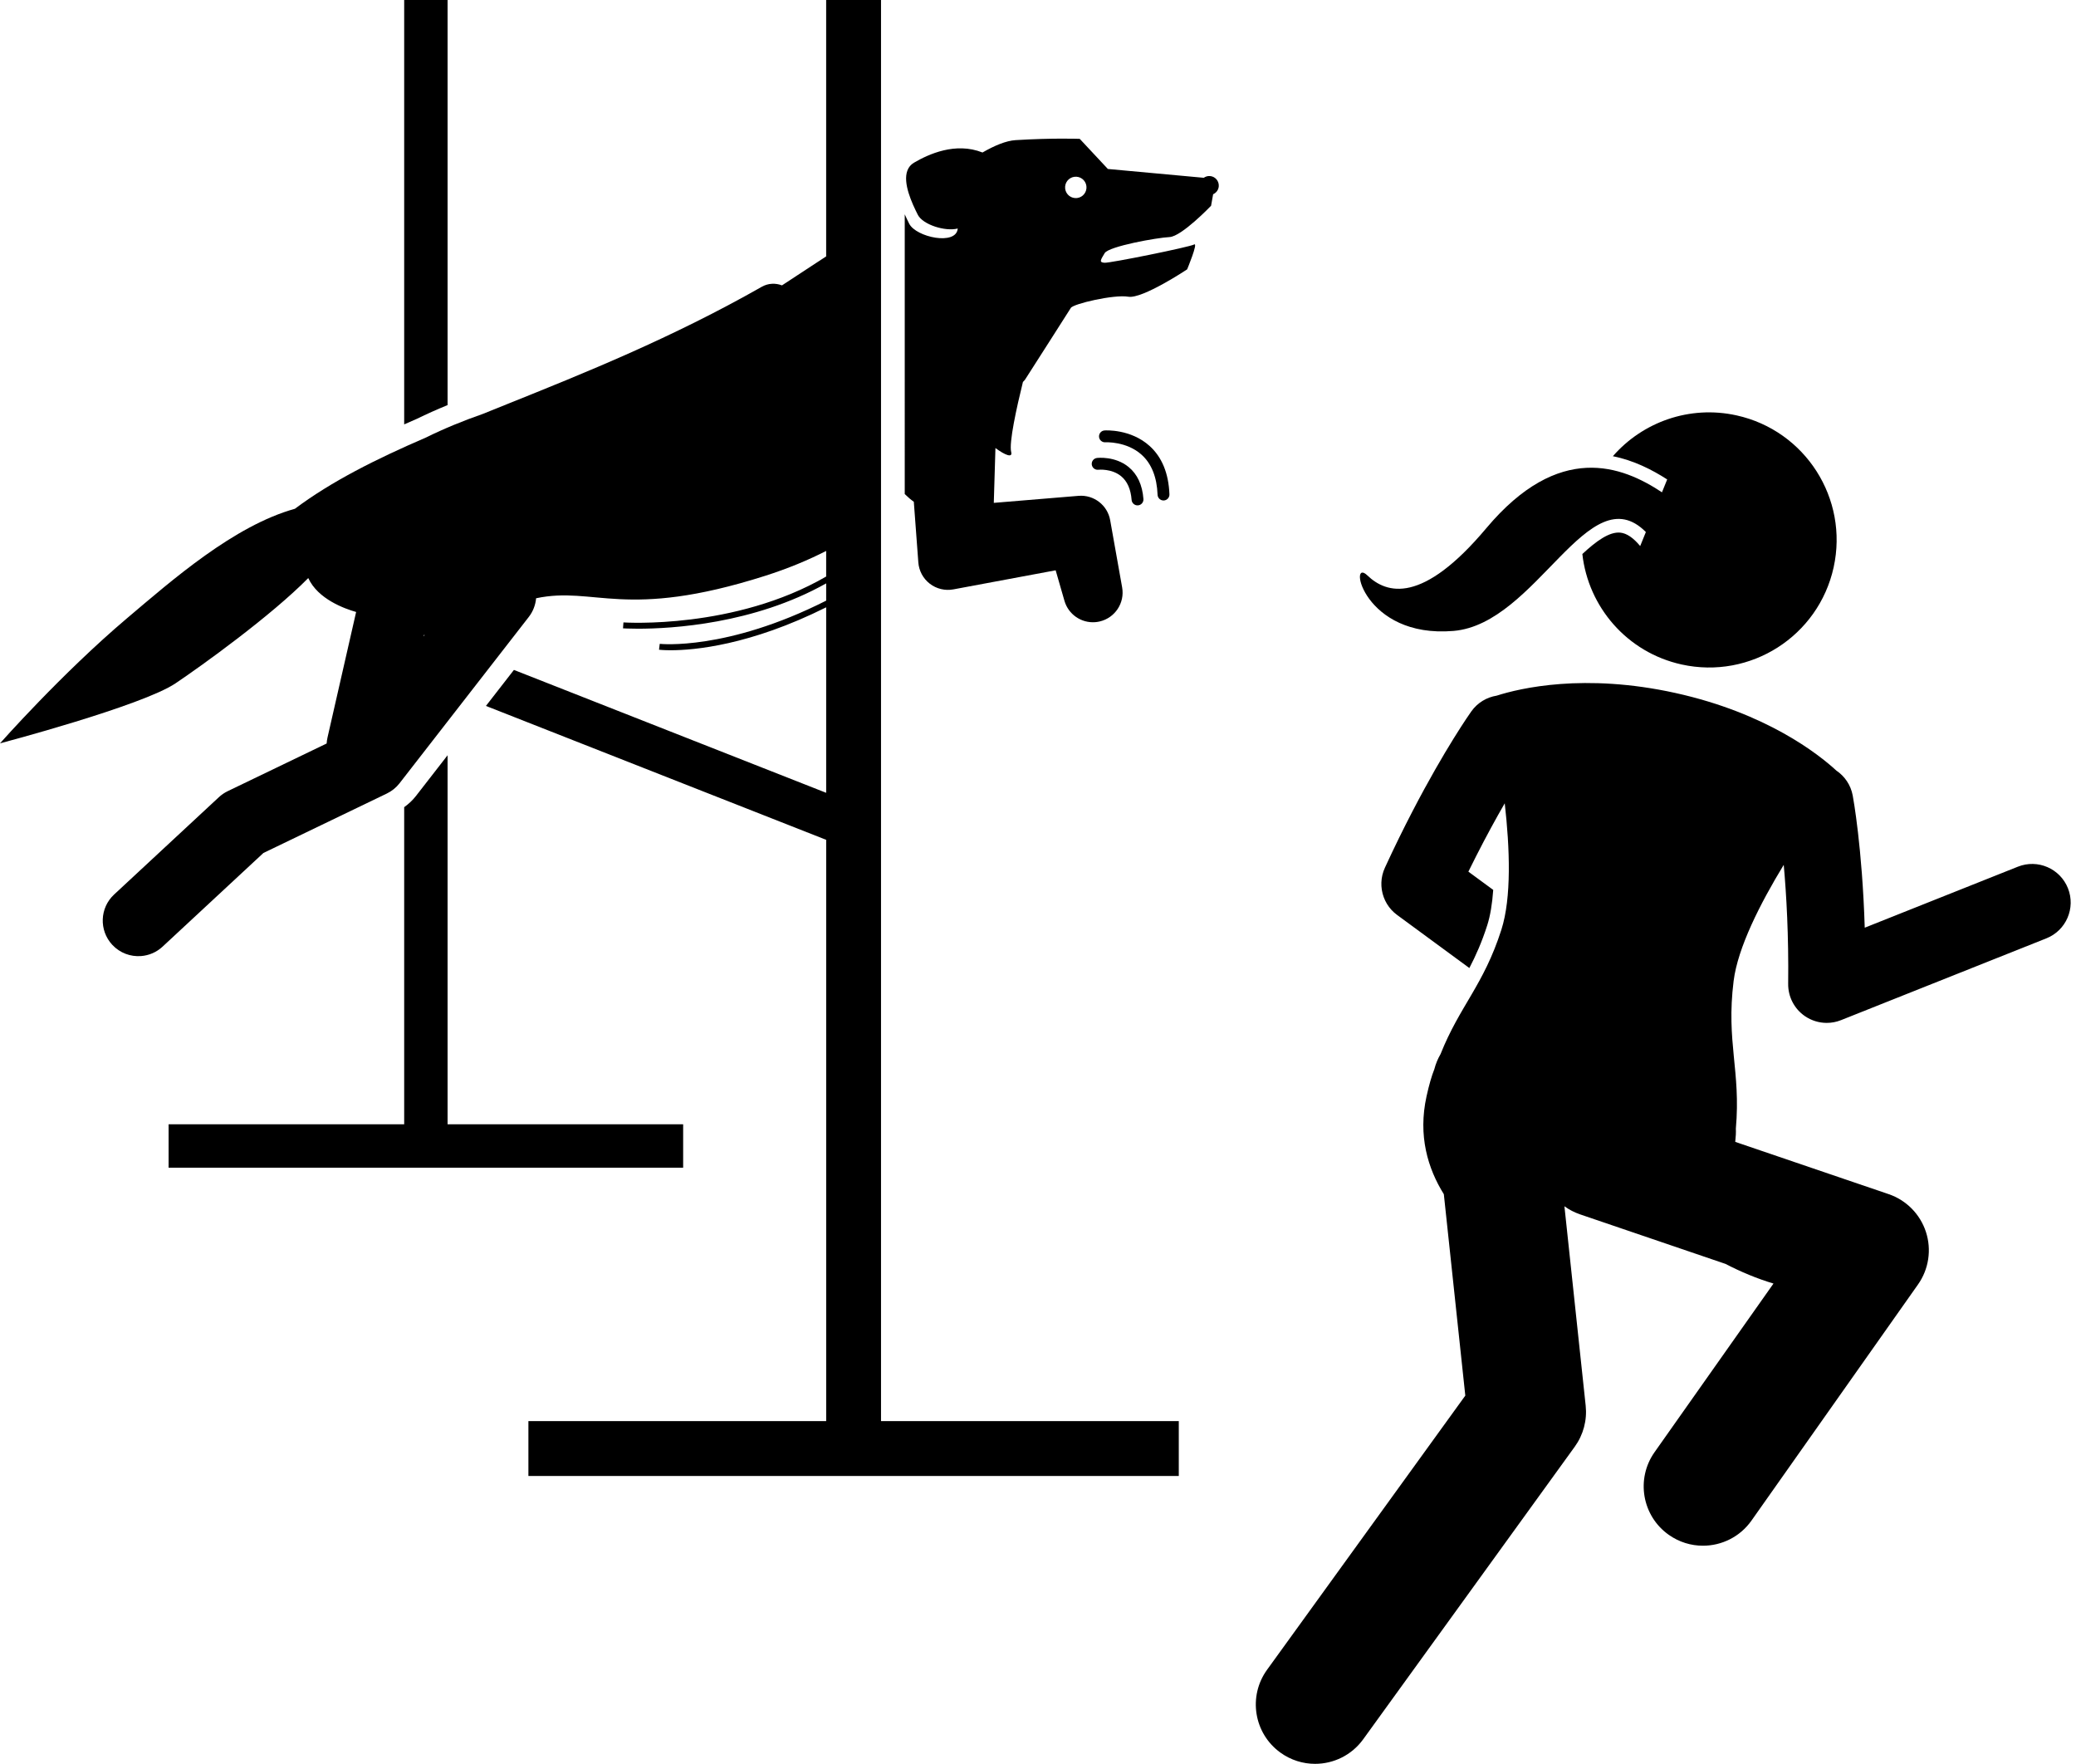<?xml version="1.0" encoding="UTF-8"?><svg xmlns="http://www.w3.org/2000/svg" xmlns:xlink="http://www.w3.org/1999/xlink" height="297.3" preserveAspectRatio="xMidYMid meet" version="1.0" viewBox="0.0 0.0 350.0 297.3" width="350.0" zoomAndPan="magnify"><g id="change1_1"><path d="M68.143,136.066v53.461H28.425v7.316h86.751v-7.316H75.459v-62.209l-5.338,6.868 C69.56,134.908,68.885,135.534,68.143,136.066z" fill="inherit"/><path d="M75.459,68.287V0h-7.316v71.541c0.703-0.312,1.417-0.627,2.153-0.945 C71.943,69.788,73.672,69.019,75.459,68.287z" fill="inherit"/><path d="M203.985,29.675c-0.385-0.028-0.744,0.089-1.037,0.295l-16.169-1.487l-4.742-5.076 c0,0-4.525-0.174-10.823,0.216c-1.597,0.099-3.548,0.918-5.571,2.083c-4.557-1.802-9.083,0.276-11.547,1.717 c-0.55,0.322-0.899,0.771-1.104,1.298c-0.828,2.121,0.763,5.549,1.754,7.5c0.834,1.64,4.601,2.85,6.723,2.301 c-0.229,2.928-7.024,1.468-8.179-0.804c-0.232-0.457-0.496-1.008-0.756-1.592V83.284 c0.543,0.535,1.076,0.986,1.529,1.295l0.762,10.23c0.106,1.418,0.81,2.724,1.937,3.591 c1.126,0.868,2.577,1.212,3.966,0.953l17.249-3.216l1.483,5.142c0.664,2.306,2.854,3.779,5.179,3.601 c0.251-0.019,0.504-0.058,0.757-0.117c2.591-0.602,4.257-3.128,3.79-5.746l-2.017-11.326 c-0.45-2.53-2.743-4.304-5.301-4.109c-0.012,0.001-0.023,0.002-0.034,0.003l-14.286,1.184l0.276-9.242 c1.627,1.206,2.921,1.704,2.658,0.683c-0.403-1.559,0.916-7.516,1.977-11.822 c0.163-0.156,0.301-0.306,0.388-0.442c1.904-2.998,7.277-11.348,7.69-12.042 c0.411-0.693,7.3-2.299,9.681-1.887c2.382,0.413,9.927-4.61,9.927-4.61s1.923-4.617,1.168-4.189 c-0.754,0.428-14.144,3.145-15.103,3.076c-0.96-0.069-0.655-0.465,0.031-1.621 c0.686-1.156,8.87-2.616,10.926-2.709c2.057-0.093,7.013-5.282,7.013-5.282l0.346-1.937 c0.524-0.235,0.908-0.736,0.951-1.347C205.541,30.511,204.873,29.74,203.985,29.675z M181.242,33.39 c-0.994-0.072-1.741-0.935-1.67-1.929c0.071-0.994,0.935-1.741,1.93-1.669 c0.994,0.071,1.741,0.935,1.669,1.929C183.099,32.714,182.236,33.462,181.242,33.39z" fill="inherit"/><path d="M89.085,239.56v9.248h109.651v-9.248h-50.202V0h-7.498h-1.75v35.016v2.083v1.934v4.186l-7.45,4.888 c-1.081-0.415-2.325-0.378-3.41,0.239c-15.165,8.626-29.883,14.538-42.87,19.754 c-1.413,0.567-2.805,1.128-4.188,1.687c-3.206,1.116-6.456,2.438-9.607,3.99 c-8.386,3.62-15.887,7.377-22.042,11.988c-10.275,2.857-20.699,12.022-28.31,18.46 C10.381,113.554,0,125.309,0,125.309s23.921-6.302,29.608-10.128c4.514-3.037,16.075-11.362,22.364-17.736 c1.623,3.56,6.163,5.179,8.069,5.717l-4.827,21.171c-0.076,0.334-0.123,0.669-0.142,1l-16.689,8.039 c-0.541,0.261-1.04,0.601-1.48,1.01L19.239,150.788c-2.429,2.255-2.568,6.051-0.313,8.479 c1.294,1.393,3.096,2.033,4.856,1.899c1.307-0.1,2.589-0.625,3.623-1.586l17.001-15.791l20.817-10.026 c0.835-0.402,1.565-0.992,2.134-1.724l21.787-28.032c0.723-0.931,1.14-2.03,1.238-3.157 c9.887-2.086,14.909,3.751,38.55-3.761c3.915-1.244,7.34-2.678,10.354-4.217v3.902v0.412 c-15.447,8.951-33.971,7.75-34.178,7.736l-0.072,0.997c0.046,0.003,0.966,0.064,2.54,0.064 c5.608,0,19.511-0.775,31.711-7.642v2.911c-16.774,8.476-27.942,7.294-28.06,7.281l-0.118,0.993 c0.111,0.013,0.787,0.087,1.971,0.087c3.903,0,13.324-0.804,26.208-7.237v31.269l-52.644-20.716l-4.718,6.07 l57.362,22.572v93.987v4H89.085z M71.413,107.267l0.051-0.223l0.128-0.007L71.413,107.267z" fill="inherit"/><path d="M190.278,78.726c-2.279-1.87-5.217-1.54-5.34-1.525c-0.546,0.066-0.935,0.561-0.871,1.108 c0.004,0.037,0.011,0.074,0.019,0.11c0.113,0.489,0.578,0.825,1.088,0.768c0.022-0.003,2.242-0.234,3.85,1.096 c1.03,0.852,1.622,2.193,1.758,3.986c0.043,0.549,0.523,0.963,1.073,0.921c0.551-0.042,0.963-0.523,0.921-1.074 C192.595,81.75,191.755,79.937,190.278,78.726z" fill="inherit"/><path d="M196.198,84.365c0.552-0.021,0.982-0.485,0.961-1.037c-0.135-3.533-1.263-6.278-3.354-8.161 c-3.182-2.866-7.405-2.619-7.584-2.607c-0.55,0.037-0.965,0.511-0.93,1.062 c0.004,0.055,0.012,0.109,0.024,0.162c0.108,0.468,0.542,0.803,1.037,0.773c0.036-0.002,3.587-0.191,6.129,2.111 c1.665,1.507,2.568,3.773,2.679,6.737C195.184,83.957,195.647,84.386,196.198,84.365z" fill="inherit"/><path d="M251.748,150.012l-4.188-3.076c0.426-0.869,0.846-1.708,1.26-2.524c1.78-3.506,3.439-6.525,4.869-8.999 c0.861,7.574,1.162,15.915-0.569,21.32c-3.002,9.369-7.017,12.827-10.252,20.954 c-0.461,0.79-0.815,1.644-1.047,2.545c-0.444,1.118-0.883,2.609-1.313,4.564 c-1.469,6.658,0.219,12.188,2.914,16.513l3.619,33.949L213.62,281.472c-3.237,4.476-2.232,10.727,2.242,13.963 c1.772,1.281,3.821,1.898,5.853,1.898c3.099-0.001,6.155-1.438,8.111-4.141l35.668-49.321 c1.447-2.001,2.103-4.466,1.841-6.92l-3.583-33.607c0.787,0.569,1.67,1.033,2.637,1.362l24.512,8.349 c2.58,1.336,5.291,2.473,8.097,3.315l-20.053,28.428c-3.184,4.513-2.106,10.752,2.407,13.935 c1.752,1.236,3.764,1.83,5.756,1.83c3.141-0.001,6.232-1.476,8.181-4.237l28.074-39.798 c1.816-2.575,2.312-5.856,1.339-8.854c-0.974-2.998-3.304-5.361-6.287-6.377l-25.864-8.809 c0.101-0.883,0.134-1.627,0.103-2.239c0.863-9.754-1.666-14.551-0.377-24.881 c0.703-5.631,4.483-13.069,8.449-19.578c0.452,5.023,0.844,11.873,0.748,20.065 c-0.024,2.168,1.033,4.207,2.821,5.434c1.099,0.754,2.384,1.142,3.68,1.142c0.811,0,1.628-0.152,2.404-0.461 l34.629-13.793c3.335-1.328,4.962-5.109,3.634-8.444c-1.328-3.334-5.107-4.963-8.444-3.633l-25.816,10.283 c-0.422-13.562-1.949-21.873-2.028-22.293c-0.333-1.777-1.361-3.248-2.749-4.186 c-3.029-2.787-11.784-9.7-27.148-13.089c-15.356-3.387-26.205-0.802-30.13,0.452 c-1.658,0.266-3.213,1.168-4.265,2.643c-0.223,0.313-4.467,6.32-9.959,16.914 c-1.467,2.829-3.018,5.968-4.611,9.434c-0.189,0.406-0.333,0.826-0.433,1.252 c-0.023,0.098-0.037,0.197-0.055,0.295c-0.02,0.107-0.044,0.214-0.058,0.321 c-0.019,0.138-0.027,0.275-0.036,0.412c-0.005,0.07-0.014,0.14-0.017,0.211 c-0.005,0.146-0.001,0.291,0.004,0.436c0.002,0.064-0,0.127,0.003,0.191c0.008,0.134,0.025,0.267,0.042,0.4 c0.009,0.076,0.015,0.152,0.026,0.227c0.018,0.113,0.044,0.223,0.068,0.335c0.02,0.095,0.037,0.191,0.061,0.285 c0.023,0.089,0.053,0.175,0.08,0.262c0.035,0.114,0.067,0.229,0.108,0.342c0.025,0.067,0.055,0.132,0.082,0.199 c0.052,0.128,0.103,0.257,0.163,0.382c0.026,0.053,0.056,0.104,0.083,0.157c0.069,0.133,0.137,0.267,0.215,0.396 c0.032,0.053,0.069,0.102,0.102,0.154c0.079,0.123,0.158,0.247,0.247,0.365c0.057,0.076,0.12,0.147,0.18,0.221 c0.072,0.088,0.141,0.179,0.218,0.264c0.125,0.138,0.259,0.269,0.397,0.396c0.019,0.017,0.035,0.036,0.054,0.053 c0.167,0.151,0.343,0.295,0.528,0.429l12.169,8.94c1.077-2.062,2.095-4.333,3.018-7.214 C251.247,154.384,251.58,152.375,251.748,150.012z" fill="inherit"/><path d="M245.062,106.355c14.039-1.193,22.792-26.351,32.421-16.67l-0.958,2.363 c-1.16-1.399-2.284-2.158-3.357-2.262c-1.829-0.176-4.02,1.393-6.393,3.606 c0.988,8.899,7.507,16.585,16.737,18.621c11.595,2.558,23.069-4.769,25.626-16.365 c2.558-11.595-4.769-23.069-16.364-25.626c-7.957-1.755-15.855,1.145-20.855,6.883 c3.526,0.699,6.627,2.284,9.158,3.915l-0.88,2.17c-6.74-4.477-17.361-8.541-29.613,6.047 c-10.786,12.843-16.791,11.104-20.063,7.953C227.248,93.84,229.851,107.648,245.062,106.355z" fill="inherit"/></g></svg>